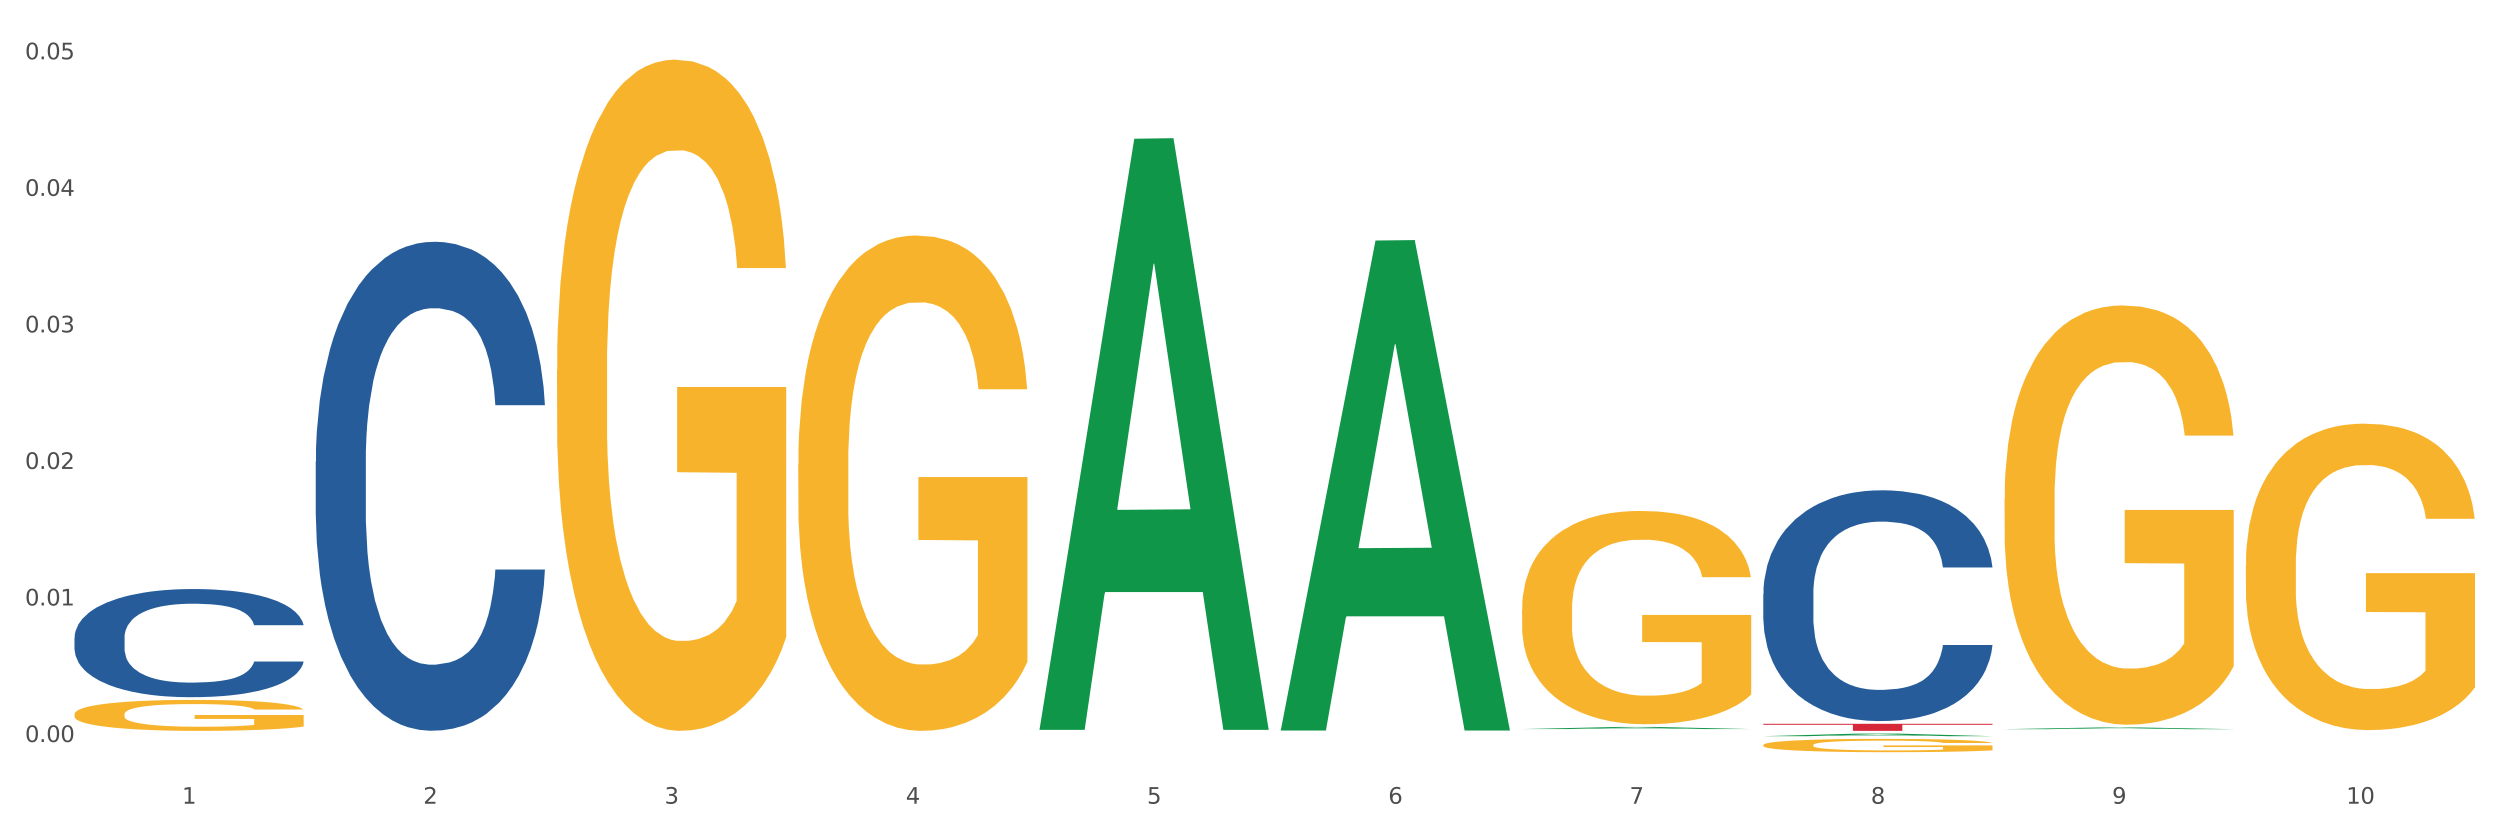 <?xml version="1.0" encoding="utf-8" standalone="no"?>
<!DOCTYPE svg PUBLIC "-//W3C//DTD SVG 1.1//EN"
  "http://www.w3.org/Graphics/SVG/1.1/DTD/svg11.dtd">
<svg xmlns:xlink="http://www.w3.org/1999/xlink" width="1080pt" height="360pt" viewBox="0 0 1080 360" xmlns="http://www.w3.org/2000/svg" version="1.1">
 <rect x="0" y="0" width="1080" height="360" fill="#333333" stroke="none"/>
 <defs>
  <style type="text/css">*{stroke-linejoin: round; stroke-linecap: butt}</style>
 </defs>
 <g id="figure_1">
  <g id="patch_1">
   <path d="M 0 360 
L 1080 360 
L 1080 0 
L 0 0 
z
" style="fill: #ffffff; stroke: #ffffff; stroke-linejoin: miter"/>
  </g>
  <g id="axes_1">
   <g id="matplotlib.axis_1">
    <g id="xtick_1">
     <g id="text_1">
      <!-- 1 -->
      <g style="fill: #4d4d4d" transform="translate(78.627 347.204) scale(0.096 -0.096)">
       <defs>
        <path id="DejaVuSans-31" d="M 794 531 
L 1825 531 
L 1825 4091 
L 703 3866 
L 703 4441 
L 1819 4666 
L 2450 4666 
L 2450 531 
L 3481 531 
L 3481 0 
L 794 0 
L 794 531 
z
" transform="scale(0.016)"/>
       </defs>
       <use xlink:href="#DejaVuSans-31"/>
      </g>
     </g>
    </g>
    <g id="xtick_2">
     <g id="text_2">
      <!-- 2 -->
      <g style="fill: #4d4d4d" transform="translate(182.851 347.204) scale(0.096 -0.096)">
       <defs>
        <path id="DejaVuSans-32" d="M 1228 531 
L 3431 531 
L 3431 0 
L 469 0 
L 469 531 
Q 828 903 1448 1529 
Q 2069 2156 2228 2338 
Q 2531 2678 2651 2914 
Q 2772 3150 2772 3378 
Q 2772 3750 2511 3984 
Q 2250 4219 1831 4219 
Q 1534 4219 1204 4116 
Q 875 4013 500 3803 
L 500 4441 
Q 881 4594 1212 4672 
Q 1544 4750 1819 4750 
Q 2544 4750 2975 4387 
Q 3406 4025 3406 3419 
Q 3406 3131 3298 2873 
Q 3191 2616 2906 2266 
Q 2828 2175 2409 1742 
Q 1991 1309 1228 531 
z
" transform="scale(0.016)"/>
       </defs>
       <use xlink:href="#DejaVuSans-32"/>
      </g>
     </g>
    </g>
    <g id="xtick_3">
     <g id="text_3">
      <!-- 3 -->
      <g style="fill: #4d4d4d" transform="translate(287.074 347.204) scale(0.096 -0.096)">
       <defs>
        <path id="DejaVuSans-33" d="M 2597 2516 
Q 3050 2419 3304 2112 
Q 3559 1806 3559 1356 
Q 3559 666 3084 287 
Q 2609 -91 1734 -91 
Q 1441 -91 1130 -33 
Q 819 25 488 141 
L 488 750 
Q 750 597 1062 519 
Q 1375 441 1716 441 
Q 2309 441 2620 675 
Q 2931 909 2931 1356 
Q 2931 1769 2642 2001 
Q 2353 2234 1838 2234 
L 1294 2234 
L 1294 2753 
L 1863 2753 
Q 2328 2753 2575 2939 
Q 2822 3125 2822 3475 
Q 2822 3834 2567 4026 
Q 2313 4219 1838 4219 
Q 1578 4219 1281 4162 
Q 984 4106 628 3988 
L 628 4550 
Q 988 4650 1302 4700 
Q 1616 4750 1894 4750 
Q 2613 4750 3031 4423 
Q 3450 4097 3450 3541 
Q 3450 3153 3228 2886 
Q 3006 2619 2597 2516 
z
" transform="scale(0.016)"/>
       </defs>
       <use xlink:href="#DejaVuSans-33"/>
      </g>
     </g>
    </g>
    <g id="xtick_4">
     <g id="text_4">
      <!-- 4 -->
      <g style="fill: #4d4d4d" transform="translate(391.298 347.204) scale(0.096 -0.096)">
       <defs>
        <path id="DejaVuSans-34" d="M 2419 4116 
L 825 1625 
L 2419 1625 
L 2419 4116 
z
M 2253 4666 
L 3047 4666 
L 3047 1625 
L 3713 1625 
L 3713 1100 
L 3047 1100 
L 3047 0 
L 2419 0 
L 2419 1100 
L 313 1100 
L 313 1709 
L 2253 4666 
z
" transform="scale(0.016)"/>
       </defs>
       <use xlink:href="#DejaVuSans-34"/>
      </g>
     </g>
    </g>
    <g id="xtick_5">
     <g id="text_5">
      <!-- 5 -->
      <g style="fill: #4d4d4d" transform="translate(495.522 347.204) scale(0.096 -0.096)">
       <defs>
        <path id="DejaVuSans-35" d="M 691 4666 
L 3169 4666 
L 3169 4134 
L 1269 4134 
L 1269 2991 
Q 1406 3038 1543 3061 
Q 1681 3084 1819 3084 
Q 2600 3084 3056 2656 
Q 3513 2228 3513 1497 
Q 3513 744 3044 326 
Q 2575 -91 1722 -91 
Q 1428 -91 1123 -41 
Q 819 9 494 109 
L 494 744 
Q 775 591 1075 516 
Q 1375 441 1709 441 
Q 2250 441 2565 725 
Q 2881 1009 2881 1497 
Q 2881 1984 2565 2268 
Q 2250 2553 1709 2553 
Q 1456 2553 1204 2497 
Q 953 2441 691 2322 
L 691 4666 
z
" transform="scale(0.016)"/>
       </defs>
       <use xlink:href="#DejaVuSans-35"/>
      </g>
     </g>
    </g>
    <g id="xtick_6">
     <g id="text_6">
      <!-- 6 -->
      <g style="fill: #4d4d4d" transform="translate(599.745 347.204) scale(0.096 -0.096)">
       <defs>
        <path id="DejaVuSans-36" d="M 2113 2584 
Q 1688 2584 1439 2293 
Q 1191 2003 1191 1497 
Q 1191 994 1439 701 
Q 1688 409 2113 409 
Q 2538 409 2786 701 
Q 3034 994 3034 1497 
Q 3034 2003 2786 2293 
Q 2538 2584 2113 2584 
z
M 3366 4563 
L 3366 3988 
Q 3128 4100 2886 4159 
Q 2644 4219 2406 4219 
Q 1781 4219 1451 3797 
Q 1122 3375 1075 2522 
Q 1259 2794 1537 2939 
Q 1816 3084 2150 3084 
Q 2853 3084 3261 2657 
Q 3669 2231 3669 1497 
Q 3669 778 3244 343 
Q 2819 -91 2113 -91 
Q 1303 -91 875 529 
Q 447 1150 447 2328 
Q 447 3434 972 4092 
Q 1497 4750 2381 4750 
Q 2619 4750 2861 4703 
Q 3103 4656 3366 4563 
z
" transform="scale(0.016)"/>
       </defs>
       <use xlink:href="#DejaVuSans-36"/>
      </g>
     </g>
    </g>
    <g id="xtick_7">
     <g id="text_7">
      <!-- 7 -->
      <g style="fill: #4d4d4d" transform="translate(703.969 347.204) scale(0.096 -0.096)">
       <defs>
        <path id="DejaVuSans-37" d="M 525 4666 
L 3525 4666 
L 3525 4397 
L 1831 0 
L 1172 0 
L 2766 4134 
L 525 4134 
L 525 4666 
z
" transform="scale(0.016)"/>
       </defs>
       <use xlink:href="#DejaVuSans-37"/>
      </g>
     </g>
    </g>
    <g id="xtick_8">
     <g id="text_8">
      <!-- 8 -->
      <g style="fill: #4d4d4d" transform="translate(808.193 347.204) scale(0.096 -0.096)">
       <defs>
        <path id="DejaVuSans-38" d="M 2034 2216 
Q 1584 2216 1326 1975 
Q 1069 1734 1069 1313 
Q 1069 891 1326 650 
Q 1584 409 2034 409 
Q 2484 409 2743 651 
Q 3003 894 3003 1313 
Q 3003 1734 2745 1975 
Q 2488 2216 2034 2216 
z
M 1403 2484 
Q 997 2584 770 2862 
Q 544 3141 544 3541 
Q 544 4100 942 4425 
Q 1341 4750 2034 4750 
Q 2731 4750 3128 4425 
Q 3525 4100 3525 3541 
Q 3525 3141 3298 2862 
Q 3072 2584 2669 2484 
Q 3125 2378 3379 2068 
Q 3634 1759 3634 1313 
Q 3634 634 3220 271 
Q 2806 -91 2034 -91 
Q 1263 -91 848 271 
Q 434 634 434 1313 
Q 434 1759 690 2068 
Q 947 2378 1403 2484 
z
M 1172 3481 
Q 1172 3119 1398 2916 
Q 1625 2713 2034 2713 
Q 2441 2713 2670 2916 
Q 2900 3119 2900 3481 
Q 2900 3844 2670 4047 
Q 2441 4250 2034 4250 
Q 1625 4250 1398 4047 
Q 1172 3844 1172 3481 
z
" transform="scale(0.016)"/>
       </defs>
       <use xlink:href="#DejaVuSans-38"/>
      </g>
     </g>
    </g>
    <g id="xtick_9">
     <g id="text_9">
      <!-- 9 -->
      <g style="fill: #4d4d4d" transform="translate(912.416 347.204) scale(0.096 -0.096)">
       <defs>
        <path id="DejaVuSans-39" d="M 703 97 
L 703 672 
Q 941 559 1184 500 
Q 1428 441 1663 441 
Q 2288 441 2617 861 
Q 2947 1281 2994 2138 
Q 2813 1869 2534 1725 
Q 2256 1581 1919 1581 
Q 1219 1581 811 2004 
Q 403 2428 403 3163 
Q 403 3881 828 4315 
Q 1253 4750 1959 4750 
Q 2769 4750 3195 4129 
Q 3622 3509 3622 2328 
Q 3622 1225 3098 567 
Q 2575 -91 1691 -91 
Q 1453 -91 1209 -44 
Q 966 3 703 97 
z
M 1959 2075 
Q 2384 2075 2632 2365 
Q 2881 2656 2881 3163 
Q 2881 3666 2632 3958 
Q 2384 4250 1959 4250 
Q 1534 4250 1286 3958 
Q 1038 3666 1038 3163 
Q 1038 2656 1286 2365 
Q 1534 2075 1959 2075 
z
" transform="scale(0.016)"/>
       </defs>
       <use xlink:href="#DejaVuSans-39"/>
      </g>
     </g>
    </g>
    <g id="xtick_10">
     <g id="text_10">
      <!-- 10 -->
      <g style="fill: #4d4d4d" transform="translate(1013.586 347.204) scale(0.096 -0.096)">
       <defs>
        <path id="DejaVuSans-30" d="M 2034 4250 
Q 1547 4250 1301 3770 
Q 1056 3291 1056 2328 
Q 1056 1369 1301 889 
Q 1547 409 2034 409 
Q 2525 409 2770 889 
Q 3016 1369 3016 2328 
Q 3016 3291 2770 3770 
Q 2525 4250 2034 4250 
z
M 2034 4750 
Q 2819 4750 3233 4129 
Q 3647 3509 3647 2328 
Q 3647 1150 3233 529 
Q 2819 -91 2034 -91 
Q 1250 -91 836 529 
Q 422 1150 422 2328 
Q 422 3509 836 4129 
Q 1250 4750 2034 4750 
z
" transform="scale(0.016)"/>
       </defs>
       <use xlink:href="#DejaVuSans-31"/>
       <use xlink:href="#DejaVuSans-30" transform="translate(63.623 0)"/>
      </g>
     </g>
    </g>
    <g id="xtick_11"/>
    <g id="xtick_12"/>
    <g id="xtick_13"/>
    <g id="xtick_14"/>
    <g id="xtick_15"/>
    <g id="xtick_16"/>
    <g id="xtick_17"/>
    <g id="xtick_18"/>
    <g id="xtick_19"/>
   </g>
   <g id="matplotlib.axis_2">
    <g id="ytick_1">
     <g id="text_11">
      <!-- 0.00 -->
      <g style="fill: #4d4d4d" transform="translate(10.8 320.553) scale(0.096 -0.096)">
       <defs>
        <path id="DejaVuSans-2e" d="M 684 794 
L 1344 794 
L 1344 0 
L 684 0 
L 684 794 
z
" transform="scale(0.016)"/>
       </defs>
       <use xlink:href="#DejaVuSans-30"/>
       <use xlink:href="#DejaVuSans-2e" transform="translate(63.623 0)"/>
       <use xlink:href="#DejaVuSans-30" transform="translate(95.41 0)"/>
       <use xlink:href="#DejaVuSans-30" transform="translate(159.033 0)"/>
      </g>
     </g>
    </g>
    <g id="ytick_2">
     <g id="text_12">
      <!-- 0.01 -->
      <g style="fill: #4d4d4d" transform="translate(10.8 261.567) scale(0.096 -0.096)">
       <use xlink:href="#DejaVuSans-30"/>
       <use xlink:href="#DejaVuSans-2e" transform="translate(63.623 0)"/>
       <use xlink:href="#DejaVuSans-30" transform="translate(95.41 0)"/>
       <use xlink:href="#DejaVuSans-31" transform="translate(159.033 0)"/>
      </g>
     </g>
    </g>
    <g id="ytick_3">
     <g id="text_13">
      <!-- 0.02 -->
      <g style="fill: #4d4d4d" transform="translate(10.8 202.581) scale(0.096 -0.096)">
       <use xlink:href="#DejaVuSans-30"/>
       <use xlink:href="#DejaVuSans-2e" transform="translate(63.623 0)"/>
       <use xlink:href="#DejaVuSans-30" transform="translate(95.41 0)"/>
       <use xlink:href="#DejaVuSans-32" transform="translate(159.033 0)"/>
      </g>
     </g>
    </g>
    <g id="ytick_4">
     <g id="text_14">
      <!-- 0.03 -->
      <g style="fill: #4d4d4d" transform="translate(10.8 143.595) scale(0.096 -0.096)">
       <use xlink:href="#DejaVuSans-30"/>
       <use xlink:href="#DejaVuSans-2e" transform="translate(63.623 0)"/>
       <use xlink:href="#DejaVuSans-30" transform="translate(95.41 0)"/>
       <use xlink:href="#DejaVuSans-33" transform="translate(159.033 0)"/>
      </g>
     </g>
    </g>
    <g id="ytick_5">
     <g id="text_15">
      <!-- 0.04 -->
      <g style="fill: #4d4d4d" transform="translate(10.8 84.609) scale(0.096 -0.096)">
       <use xlink:href="#DejaVuSans-30"/>
       <use xlink:href="#DejaVuSans-2e" transform="translate(63.623 0)"/>
       <use xlink:href="#DejaVuSans-30" transform="translate(95.41 0)"/>
       <use xlink:href="#DejaVuSans-34" transform="translate(159.033 0)"/>
      </g>
     </g>
    </g>
    <g id="ytick_6">
     <g id="text_16">
      <!-- 0.05 -->
      <g style="fill: #4d4d4d" transform="translate(10.8 25.623) scale(0.096 -0.096)">
       <use xlink:href="#DejaVuSans-30"/>
       <use xlink:href="#DejaVuSans-2e" transform="translate(63.623 0)"/>
       <use xlink:href="#DejaVuSans-30" transform="translate(95.41 0)"/>
       <use xlink:href="#DejaVuSans-35" transform="translate(159.033 0)"/>
      </g>
     </g>
    </g>
    <g id="ytick_7"/>
    <g id="ytick_8"/>
    <g id="ytick_9"/>
    <g id="ytick_10"/>
    <g id="ytick_11"/>
   </g>
   <g id="PolyCollection_1">
    <path d="M 449.069 314.823 
L 449.172 314.583 
L 490.001 59.932 
L 506.946 59.692 
L 548.082 315.303 
L 528.484 315.303 
L 519.603 255.781 
L 477.446 255.781 
L 477.14 256.741 
L 468.566 315.303 
L 449.069 315.303 
L 449.069 314.823 
L 482.754 220.259 
L 514.295 220.019 
L 498.678 114.175 
L 498.474 113.695 
L 498.269 114.415 
L 482.652 220.019 
L 482.754 220.259 
L 449.069 314.823 
z
" clip-path="url(#pfc7a203b63)" style="fill: #109648"/>
    <path d="M 344.846 200.621 
L 344.963 200.425 
L 344.963 193.389 
L 345.197 187.33 
L 346.366 172.671 
L 348.119 160.554 
L 349.405 154.104 
L 350.691 148.827 
L 352.21 143.549 
L 354.081 138.077 
L 357.471 130.063 
L 359.575 125.959 
L 362.147 121.659 
L 366.823 115.405 
L 370.213 111.886 
L 373.72 108.955 
L 379.448 105.437 
L 383.188 103.873 
L 387.163 102.7 
L 391.956 101.918 
L 395.579 101.723 
L 403.529 102.309 
L 410.309 104.068 
L 413.582 105.437 
L 417.79 107.782 
L 420.011 109.346 
L 423.635 112.473 
L 427.376 116.577 
L 429.947 120.095 
L 433.805 126.741 
L 436.728 133.386 
L 439.416 141.595 
L 440.819 147.263 
L 441.871 152.54 
L 442.806 158.599 
L 443.741 168.176 
L 422.7 168.176 
L 421.882 161.335 
L 420.596 154.886 
L 418.725 148.631 
L 417.089 144.722 
L 414.283 139.836 
L 411.711 136.709 
L 409.023 134.363 
L 405.75 132.409 
L 403.178 131.431 
L 399.554 130.65 
L 392.423 130.845 
L 387.63 132.409 
L 384.357 134.363 
L 382.253 136.122 
L 380.383 138.077 
L 378.279 140.813 
L 375.824 144.918 
L 374.07 148.631 
L 372.317 153.322 
L 370.914 158.013 
L 369.628 163.485 
L 368.576 169.349 
L 367.758 175.408 
L 367.056 182.835 
L 366.472 195.148 
L 366.472 221.925 
L 366.706 227.984 
L 367.29 235.997 
L 367.992 242.056 
L 369.161 249.288 
L 370.213 254.174 
L 372.2 261.211 
L 374.421 267.074 
L 376.174 270.788 
L 377.928 273.915 
L 380.967 278.215 
L 384.357 281.733 
L 387.28 283.883 
L 391.254 285.837 
L 393.943 286.619 
L 396.281 287.01 
L 402.009 287.01 
L 406.1 286.424 
L 410.659 285.055 
L 414.166 283.296 
L 417.089 281.146 
L 420.362 277.628 
L 422.466 274.306 
L 422.466 233.457 
L 396.748 233.261 
L 396.748 206.094 
L 443.858 206.094 
L 443.858 285.837 
L 441.871 289.942 
L 439.65 293.655 
L 437.312 296.978 
L 433.805 301.082 
L 429.597 304.991 
L 425.856 307.728 
L 421.882 310.073 
L 417.206 312.223 
L 411.127 314.178 
L 407.386 314.959 
L 402.71 315.546 
L 397.216 315.741 
L 392.423 315.35 
L 387.747 314.373 
L 382.838 312.614 
L 378.045 310.073 
L 374.421 307.532 
L 370.797 304.405 
L 366.94 300.301 
L 363.9 296.392 
L 361.562 292.873 
L 358.99 288.378 
L 356.185 282.515 
L 354.081 277.237 
L 352.21 271.765 
L 350.223 264.729 
L 348.82 258.67 
L 347.418 251.047 
L 346.599 245.379 
L 345.664 236.584 
L 344.963 224.27 
L 344.846 200.621 
z
" clip-path="url(#pfc7a203b63)" style="fill: #f7b32b"/>
    <path d="M 657.517 263.307 
L 657.634 263.223 
L 657.634 260.193 
L 657.867 257.584 
L 659.036 251.271 
L 660.79 246.053 
L 662.076 243.276 
L 663.362 241.003 
L 664.881 238.731 
L 666.752 236.374 
L 670.142 232.924 
L 672.246 231.156 
L 674.818 229.304 
L 679.493 226.611 
L 682.884 225.096 
L 686.39 223.834 
L 692.118 222.319 
L 695.859 221.645 
L 699.834 221.14 
L 704.627 220.804 
L 708.25 220.72 
L 716.199 220.972 
L 722.979 221.73 
L 726.253 222.319 
L 730.461 223.329 
L 732.682 224.002 
L 736.306 225.349 
L 740.047 227.116 
L 742.618 228.631 
L 746.476 231.493 
L 749.398 234.354 
L 752.087 237.889 
L 753.49 240.33 
L 754.542 242.602 
L 755.477 245.212 
L 756.412 249.336 
L 735.371 249.336 
L 734.552 246.39 
L 733.266 243.612 
L 731.396 240.919 
L 729.76 239.236 
L 726.954 237.132 
L 724.382 235.785 
L 721.694 234.775 
L 718.42 233.933 
L 715.849 233.513 
L 712.225 233.176 
L 705.094 233.26 
L 700.301 233.933 
L 697.028 234.775 
L 694.924 235.533 
L 693.054 236.374 
L 690.949 237.553 
L 688.495 239.32 
L 686.741 240.919 
L 684.988 242.939 
L 683.585 244.959 
L 682.299 247.316 
L 681.247 249.841 
L 680.429 252.45 
L 679.727 255.648 
L 679.143 260.95 
L 679.143 272.481 
L 679.377 275.09 
L 679.961 278.541 
L 680.662 281.15 
L 681.831 284.264 
L 682.884 286.368 
L 684.871 289.398 
L 687.092 291.923 
L 688.845 293.522 
L 690.599 294.869 
L 693.638 296.721 
L 697.028 298.236 
L 699.951 299.161 
L 703.925 300.003 
L 706.614 300.34 
L 708.952 300.508 
L 714.68 300.508 
L 718.771 300.256 
L 723.33 299.666 
L 726.837 298.909 
L 729.76 297.983 
L 733.033 296.468 
L 735.137 295.037 
L 735.137 277.447 
L 709.419 277.363 
L 709.419 265.664 
L 756.529 265.664 
L 756.529 300.003 
L 754.542 301.771 
L 752.321 303.37 
L 749.983 304.8 
L 746.476 306.568 
L 742.268 308.251 
L 738.527 309.43 
L 734.552 310.44 
L 729.876 311.365 
L 723.798 312.207 
L 720.057 312.544 
L 715.381 312.796 
L 709.887 312.88 
L 705.094 312.712 
L 700.418 312.291 
L 695.508 311.534 
L 690.716 310.44 
L 687.092 309.345 
L 683.468 307.999 
L 679.61 306.231 
L 676.571 304.548 
L 674.233 303.033 
L 671.661 301.097 
L 668.856 298.572 
L 666.752 296.3 
L 664.881 293.943 
L 662.894 290.913 
L 661.491 288.304 
L 660.088 285.022 
L 659.27 282.581 
L 658.335 278.793 
L 657.634 273.491 
L 657.517 263.307 
z
" clip-path="url(#pfc7a203b63)" style="fill: #f7b32b"/>
    <path d="M 761.74 321.854 
L 761.857 321.849 
L 761.857 321.66 
L 762.091 321.497 
L 763.26 321.103 
L 765.013 320.777 
L 766.299 320.603 
L 767.585 320.462 
L 769.105 320.32 
L 770.975 320.172 
L 774.365 319.957 
L 776.469 319.847 
L 779.041 319.731 
L 783.717 319.563 
L 787.107 319.468 
L 790.614 319.389 
L 796.342 319.295 
L 800.083 319.253 
L 804.057 319.221 
L 808.85 319.2 
L 812.474 319.195 
L 820.423 319.211 
L 827.203 319.258 
L 830.476 319.295 
L 834.685 319.358 
L 836.906 319.4 
L 840.529 319.484 
L 844.27 319.594 
L 846.842 319.689 
L 850.7 319.868 
L 853.622 320.046 
L 856.311 320.267 
L 857.713 320.419 
L 858.766 320.561 
L 859.701 320.724 
L 860.636 320.982 
L 839.594 320.982 
L 838.776 320.798 
L 837.49 320.624 
L 835.62 320.456 
L 833.983 320.351 
L 831.178 320.22 
L 828.606 320.136 
L 825.917 320.073 
L 822.644 320.02 
L 820.072 319.994 
L 816.448 319.973 
L 809.318 319.978 
L 804.525 320.02 
L 801.252 320.073 
L 799.148 320.12 
L 797.277 320.172 
L 795.173 320.246 
L 792.718 320.356 
L 790.965 320.456 
L 789.211 320.582 
L 787.809 320.709 
L 786.523 320.856 
L 785.471 321.013 
L 784.652 321.176 
L 783.951 321.376 
L 783.366 321.707 
L 783.366 322.427 
L 783.6 322.59 
L 784.185 322.805 
L 784.886 322.968 
L 786.055 323.163 
L 787.107 323.294 
L 789.094 323.483 
L 791.315 323.641 
L 793.069 323.741 
L 794.822 323.825 
L 797.862 323.94 
L 801.252 324.035 
L 804.174 324.093 
L 808.149 324.145 
L 810.837 324.166 
L 813.175 324.177 
L 818.903 324.177 
L 822.995 324.161 
L 827.554 324.124 
L 831.061 324.077 
L 833.983 324.019 
L 837.256 323.925 
L 839.36 323.835 
L 839.36 322.737 
L 813.643 322.732 
L 813.643 322.001 
L 860.753 322.001 
L 860.753 324.145 
L 858.766 324.256 
L 856.544 324.356 
L 854.206 324.445 
L 850.7 324.555 
L 846.491 324.66 
L 842.751 324.734 
L 838.776 324.797 
L 834.1 324.855 
L 828.021 324.907 
L 824.281 324.928 
L 819.605 324.944 
L 814.111 324.95 
L 809.318 324.939 
L 804.642 324.913 
L 799.732 324.865 
L 794.939 324.797 
L 791.315 324.729 
L 787.692 324.645 
L 783.834 324.534 
L 780.795 324.429 
L 778.457 324.335 
L 775.885 324.214 
L 773.079 324.056 
L 770.975 323.914 
L 769.105 323.767 
L 767.118 323.578 
L 765.715 323.415 
L 764.312 323.21 
L 763.494 323.058 
L 762.559 322.821 
L 761.857 322.49 
L 761.74 321.854 
z
" clip-path="url(#pfc7a203b63)" style="fill: #f7b32b"/>
    <path d="M 865.964 215.653 
L 866.081 215.488 
L 866.081 209.532 
L 866.315 204.404 
L 867.484 191.997 
L 869.237 181.741 
L 870.523 176.282 
L 871.809 171.815 
L 873.329 167.349 
L 875.199 162.717 
L 878.589 155.934 
L 880.693 152.46 
L 883.265 148.821 
L 887.941 143.527 
L 891.331 140.55 
L 894.838 138.068 
L 900.566 135.091 
L 904.306 133.767 
L 908.281 132.775 
L 913.074 132.113 
L 916.698 131.948 
L 924.647 132.444 
L 931.427 133.933 
L 934.7 135.091 
L 938.908 137.076 
L 941.129 138.399 
L 944.753 141.046 
L 948.494 144.52 
L 951.066 147.498 
L 954.923 153.122 
L 957.846 158.746 
L 960.534 165.694 
L 961.937 170.492 
L 962.989 174.958 
L 963.924 180.086 
L 964.859 188.192 
L 943.818 188.192 
L 943 182.402 
L 941.714 176.943 
L 939.843 171.65 
L 938.207 168.341 
L 935.401 164.206 
L 932.829 161.559 
L 930.141 159.574 
L 926.868 157.919 
L 924.296 157.092 
L 920.672 156.431 
L 913.541 156.596 
L 908.749 157.919 
L 905.475 159.574 
L 903.371 161.062 
L 901.501 162.717 
L 899.397 165.033 
L 896.942 168.507 
L 895.188 171.65 
L 893.435 175.62 
L 892.032 179.59 
L 890.746 184.222 
L 889.694 189.185 
L 888.876 194.313 
L 888.175 200.599 
L 887.59 211.021 
L 887.59 233.684 
L 887.824 238.813 
L 888.408 245.595 
L 889.11 250.723 
L 890.279 256.844 
L 891.331 260.98 
L 893.318 266.935 
L 895.539 271.898 
L 897.293 275.041 
L 899.046 277.688 
L 902.085 281.327 
L 905.475 284.305 
L 908.398 286.124 
L 912.372 287.779 
L 915.061 288.44 
L 917.399 288.771 
L 923.127 288.771 
L 927.218 288.275 
L 931.777 287.117 
L 935.284 285.628 
L 938.207 283.808 
L 941.48 280.831 
L 943.584 278.018 
L 943.584 243.444 
L 917.867 243.279 
L 917.867 220.285 
L 964.976 220.285 
L 964.976 287.779 
L 962.989 291.253 
L 960.768 294.396 
L 958.43 297.208 
L 954.923 300.682 
L 950.715 303.99 
L 946.974 306.306 
L 943 308.291 
L 938.324 310.111 
L 932.245 311.765 
L 928.504 312.427 
L 923.828 312.923 
L 918.334 313.089 
L 913.541 312.758 
L 908.865 311.931 
L 903.956 310.442 
L 899.163 308.291 
L 895.539 306.141 
L 891.915 303.494 
L 888.058 300.02 
L 885.018 296.712 
L 882.68 293.734 
L 880.109 289.929 
L 877.303 284.966 
L 875.199 280.5 
L 873.329 275.868 
L 871.341 269.913 
L 869.938 264.784 
L 868.536 258.333 
L 867.717 253.535 
L 866.782 246.091 
L 866.081 235.669 
L 865.964 215.653 
z
" clip-path="url(#pfc7a203b63)" style="fill: #f7b32b"/>
    <path d="M 970.188 244.195 
L 970.304 244.074 
L 970.304 239.722 
L 970.538 235.974 
L 971.707 226.907 
L 973.461 219.411 
L 974.747 215.421 
L 976.032 212.157 
L 977.552 208.892 
L 979.422 205.507 
L 982.813 200.55 
L 984.917 198.011 
L 987.488 195.351 
L 992.164 191.483 
L 995.554 189.306 
L 999.061 187.493 
L 1004.789 185.317 
L 1008.53 184.35 
L 1012.505 183.624 
L 1017.297 183.14 
L 1020.921 183.02 
L 1028.87 183.382 
L 1035.65 184.47 
L 1038.923 185.317 
L 1043.132 186.768 
L 1045.353 187.735 
L 1048.977 189.669 
L 1052.717 192.208 
L 1055.289 194.384 
L 1059.147 198.495 
L 1062.069 202.606 
L 1064.758 207.683 
L 1066.161 211.189 
L 1067.213 214.454 
L 1068.148 218.202 
L 1069.083 224.126 
L 1048.041 224.126 
L 1047.223 219.894 
L 1045.937 215.905 
L 1044.067 212.036 
L 1042.43 209.618 
L 1039.625 206.595 
L 1037.053 204.661 
L 1034.364 203.21 
L 1031.091 202.001 
L 1028.52 201.397 
L 1024.896 200.913 
L 1017.765 201.034 
L 1012.972 202.001 
L 1009.699 203.21 
L 1007.595 204.298 
L 1005.724 205.507 
L 1003.62 207.2 
L 1001.165 209.739 
L 999.412 212.036 
L 997.659 214.937 
L 996.256 217.839 
L 994.97 221.224 
L 993.918 224.851 
L 993.1 228.599 
L 992.398 233.193 
L 991.814 240.81 
L 991.814 257.374 
L 992.047 261.121 
L 992.632 266.078 
L 993.333 269.826 
L 994.502 274.3 
L 995.554 277.322 
L 997.542 281.675 
L 999.763 285.302 
L 1001.516 287.599 
L 1003.27 289.533 
L 1006.309 292.193 
L 1009.699 294.369 
L 1012.621 295.699 
L 1016.596 296.908 
L 1019.285 297.392 
L 1021.623 297.633 
L 1027.351 297.633 
L 1031.442 297.271 
L 1036.001 296.424 
L 1039.508 295.336 
L 1042.43 294.006 
L 1045.704 291.83 
L 1047.808 289.775 
L 1047.808 264.507 
L 1022.09 264.386 
L 1022.09 247.581 
L 1069.2 247.581 
L 1069.2 296.908 
L 1067.213 299.447 
L 1064.992 301.744 
L 1062.654 303.799 
L 1059.147 306.338 
L 1054.938 308.756 
L 1051.198 310.449 
L 1047.223 311.9 
L 1042.547 313.23 
L 1036.469 314.439 
L 1032.728 314.922 
L 1028.052 315.285 
L 1022.558 315.406 
L 1017.765 315.164 
L 1013.089 314.56 
L 1008.179 313.471 
L 1003.387 311.9 
L 999.763 310.328 
L 996.139 308.394 
L 992.281 305.855 
L 989.242 303.437 
L 986.904 301.26 
L 984.332 298.48 
L 981.527 294.853 
L 979.422 291.588 
L 977.552 288.203 
L 975.565 283.851 
L 974.162 280.103 
L 972.759 275.388 
L 971.941 271.882 
L 971.006 266.441 
L 970.304 258.824 
L 970.188 244.195 
z
" clip-path="url(#pfc7a203b63)" style="fill: #f7b32b"/>
    <path d="M 761.74 256.605 
L 761.857 256.514 
L 761.857 253.964 
L 762.208 250.504 
L 763.496 244.13 
L 765.134 239.305 
L 767.943 233.659 
L 769.465 231.292 
L 771.454 228.651 
L 775.551 224.372 
L 780.232 220.729 
L 783.509 218.726 
L 785.967 217.452 
L 791.467 215.175 
L 794.627 214.174 
L 797.904 213.354 
L 800.713 212.808 
L 805.395 212.17 
L 809.14 211.897 
L 813.47 211.806 
L 817.098 211.897 
L 821.897 212.261 
L 828.919 213.354 
L 831.611 213.991 
L 835.239 215.084 
L 838.984 216.541 
L 842.027 217.998 
L 845.538 220.092 
L 849.166 222.824 
L 852.677 226.284 
L 855.135 229.471 
L 857.125 232.84 
L 858.88 236.937 
L 860.168 241.399 
L 860.753 245.132 
L 839.335 245.132 
L 838.75 241.763 
L 837.58 238.121 
L 836.409 235.662 
L 835.122 233.659 
L 833.132 231.383 
L 831.377 229.926 
L 828.451 228.196 
L 825.759 227.103 
L 823.535 226.466 
L 820.843 225.92 
L 815.109 225.373 
L 811.012 225.373 
L 808.438 225.555 
L 805.278 226.011 
L 802.586 226.648 
L 799.426 227.741 
L 796.968 228.924 
L 794.51 230.472 
L 793.106 231.565 
L 790.999 233.568 
L 789.595 235.207 
L 787.722 238.03 
L 786.669 240.033 
L 784.796 245.223 
L 783.977 249.047 
L 783.626 251.688 
L 783.392 254.602 
L 783.392 268.806 
L 784.094 275.18 
L 784.679 277.912 
L 785.616 281.008 
L 787.371 285.014 
L 789.946 288.929 
L 792.638 291.752 
L 794.862 293.482 
L 796.968 294.757 
L 799.075 295.758 
L 801.65 296.669 
L 803.756 297.215 
L 806.916 297.762 
L 810.661 298.035 
L 813.587 298.035 
L 819.556 297.579 
L 822.248 297.124 
L 824.823 296.487 
L 827.632 295.485 
L 829.855 294.393 
L 831.143 293.573 
L 833.249 291.843 
L 834.888 290.022 
L 836.292 287.928 
L 837.229 286.107 
L 838.282 283.375 
L 839.101 280.279 
L 839.335 278.64 
L 860.753 278.64 
L 860.285 281.918 
L 859.465 285.105 
L 857.827 289.385 
L 856.539 291.843 
L 854.55 294.848 
L 852.443 297.397 
L 849.517 300.22 
L 846.825 302.314 
L 844.017 304.135 
L 840.974 305.774 
L 835.473 308.051 
L 833.483 308.688 
L 829.27 309.781 
L 825.993 310.418 
L 821.195 311.055 
L 816.279 311.42 
L 811.13 311.511 
L 806.565 311.329 
L 801.533 310.782 
L 798.373 310.236 
L 794.862 309.416 
L 790.765 308.142 
L 786.903 306.594 
L 783.275 304.773 
L 779.881 302.678 
L 776.721 300.311 
L 772.625 296.396 
L 769.582 292.571 
L 767.358 289.02 
L 765.837 286.016 
L 764.315 282.191 
L 763.496 279.551 
L 762.208 273.177 
L 761.74 267.258 
L 761.74 256.605 
z
" clip-path="url(#pfc7a203b63)" style="fill: #255c99"/>
    <path d="M 136.399 199.358 
L 136.516 199.165 
L 136.516 193.763 
L 136.867 186.432 
L 138.154 172.928 
L 139.793 162.703 
L 142.602 150.741 
L 144.123 145.726 
L 146.113 140.131 
L 150.209 131.063 
L 154.89 123.347 
L 158.167 119.102 
L 160.625 116.401 
L 166.126 111.578 
L 169.286 109.456 
L 172.563 107.72 
L 175.372 106.562 
L 180.053 105.212 
L 183.798 104.633 
L 188.129 104.44 
L 191.757 104.633 
L 196.555 105.405 
L 203.577 107.72 
L 206.269 109.07 
L 209.897 111.385 
L 213.642 114.472 
L 216.685 117.559 
L 220.196 121.996 
L 223.824 127.784 
L 227.336 135.115 
L 229.793 141.867 
L 231.783 149.005 
L 233.538 157.687 
L 234.826 167.14 
L 235.411 175.05 
L 213.993 175.05 
L 213.408 167.912 
L 212.238 160.195 
L 211.068 154.986 
L 209.78 150.741 
L 207.791 145.918 
L 206.035 142.832 
L 203.109 139.166 
L 200.417 136.851 
L 198.194 135.501 
L 195.502 134.343 
L 189.767 133.186 
L 185.671 133.186 
L 183.096 133.571 
L 179.936 134.536 
L 177.244 135.887 
L 174.084 138.202 
L 171.626 140.71 
L 169.169 143.989 
L 167.764 146.304 
L 165.658 150.549 
L 164.253 154.021 
L 162.381 160.002 
L 161.327 164.246 
L 159.455 175.243 
L 158.635 183.345 
L 158.284 188.94 
L 158.05 195.114 
L 158.05 225.209 
L 158.752 238.714 
L 159.338 244.502 
L 160.274 251.061 
L 162.029 259.549 
L 164.604 267.845 
L 167.296 273.826 
L 169.52 277.491 
L 171.626 280.192 
L 173.733 282.314 
L 176.308 284.243 
L 178.415 285.401 
L 181.575 286.559 
L 185.32 287.137 
L 188.246 287.137 
L 194.214 286.173 
L 196.906 285.208 
L 199.481 283.858 
L 202.29 281.736 
L 204.514 279.42 
L 205.801 277.684 
L 207.908 274.019 
L 209.546 270.16 
L 210.951 265.723 
L 211.887 261.865 
L 212.94 256.077 
L 213.759 249.518 
L 213.993 246.045 
L 235.411 246.045 
L 234.943 252.99 
L 234.124 259.742 
L 232.485 268.81 
L 231.198 274.019 
L 229.208 280.385 
L 227.102 285.787 
L 224.176 291.767 
L 221.484 296.205 
L 218.675 300.063 
L 215.632 303.536 
L 210.131 308.359 
L 208.142 309.709 
L 203.928 312.024 
L 200.651 313.375 
L 195.853 314.725 
L 190.937 315.497 
L 185.788 315.69 
L 181.223 315.304 
L 176.191 314.146 
L 173.031 312.989 
L 169.52 311.253 
L 165.424 308.552 
L 161.561 305.272 
L 157.933 301.414 
L 154.539 296.976 
L 151.379 291.96 
L 147.283 283.665 
L 144.24 275.562 
L 142.016 268.038 
L 140.495 261.672 
L 138.973 253.569 
L 138.154 247.974 
L 136.867 234.47 
L 136.399 221.93 
L 136.399 199.358 
z
" clip-path="url(#pfc7a203b63)" style="fill: #255c99"/>
    <path d="M 32.175 275.46 
L 32.292 275.417 
L 32.292 274.222 
L 32.643 272.6 
L 33.931 269.613 
L 35.569 267.351 
L 38.378 264.705 
L 39.899 263.596 
L 41.889 262.358 
L 45.985 260.352 
L 50.667 258.645 
L 53.944 257.706 
L 56.401 257.109 
L 61.902 256.042 
L 65.062 255.572 
L 68.339 255.188 
L 71.148 254.932 
L 75.829 254.633 
L 79.575 254.505 
L 83.905 254.463 
L 87.533 254.505 
L 92.331 254.676 
L 99.354 255.188 
L 102.045 255.487 
L 105.674 255.999 
L 109.419 256.682 
L 112.462 257.365 
L 115.973 258.346 
L 119.601 259.627 
L 123.112 261.248 
L 125.57 262.742 
L 127.559 264.321 
L 129.315 266.241 
L 130.602 268.333 
L 131.187 270.082 
L 109.77 270.082 
L 109.185 268.503 
L 108.014 266.796 
L 106.844 265.644 
L 105.557 264.705 
L 103.567 263.638 
L 101.811 262.955 
L 98.886 262.145 
L 96.194 261.632 
L 93.97 261.334 
L 91.278 261.078 
L 85.543 260.822 
L 81.447 260.822 
L 78.872 260.907 
L 75.712 261.12 
L 73.021 261.419 
L 69.861 261.931 
L 67.403 262.486 
L 64.945 263.211 
L 63.541 263.724 
L 61.434 264.662 
L 60.03 265.431 
L 58.157 266.754 
L 57.104 267.693 
L 55.231 270.125 
L 54.412 271.918 
L 54.061 273.155 
L 53.827 274.521 
L 53.827 281.178 
L 54.529 284.166 
L 55.114 285.446 
L 56.05 286.897 
L 57.806 288.775 
L 60.381 290.61 
L 63.072 291.933 
L 65.296 292.744 
L 67.403 293.341 
L 69.509 293.811 
L 72.084 294.237 
L 74.191 294.494 
L 77.351 294.75 
L 81.096 294.878 
L 84.022 294.878 
L 89.991 294.664 
L 92.683 294.451 
L 95.257 294.152 
L 98.066 293.683 
L 100.29 293.171 
L 101.577 292.786 
L 103.684 291.976 
L 105.322 291.122 
L 106.727 290.14 
L 107.663 289.287 
L 108.717 288.007 
L 109.536 286.556 
L 109.77 285.787 
L 131.187 285.787 
L 130.719 287.324 
L 129.9 288.818 
L 128.262 290.823 
L 126.974 291.976 
L 124.985 293.384 
L 122.878 294.579 
L 119.952 295.902 
L 117.26 296.883 
L 114.451 297.737 
L 111.408 298.505 
L 105.908 299.572 
L 103.918 299.871 
L 99.705 300.383 
L 96.428 300.682 
L 91.629 300.98 
L 86.714 301.151 
L 81.564 301.194 
L 77 301.108 
L 71.967 300.852 
L 68.807 300.596 
L 65.296 300.212 
L 61.2 299.615 
L 57.338 298.889 
L 53.71 298.036 
L 50.316 297.054 
L 47.156 295.945 
L 43.059 294.109 
L 40.016 292.317 
L 37.793 290.653 
L 36.271 289.244 
L 34.75 287.452 
L 33.931 286.214 
L 32.643 283.227 
L 32.175 280.453 
L 32.175 275.46 
z
" clip-path="url(#pfc7a203b63)" style="fill: #255c99"/>
    <path d="M 240.622 159.76 
L 240.739 159.495 
L 240.739 149.962 
L 240.973 141.752 
L 242.142 121.89 
L 243.895 105.471 
L 245.181 96.732 
L 246.467 89.582 
L 247.987 82.432 
L 249.857 75.017 
L 253.247 64.159 
L 255.351 58.598 
L 257.923 52.771 
L 262.599 44.297 
L 265.989 39.53 
L 269.496 35.558 
L 275.224 30.791 
L 278.965 28.673 
L 282.939 27.084 
L 287.732 26.024 
L 291.356 25.759 
L 299.305 26.554 
L 306.085 28.937 
L 309.358 30.791 
L 313.566 33.969 
L 315.788 36.088 
L 319.411 40.325 
L 323.152 45.886 
L 325.724 50.653 
L 329.581 59.657 
L 332.504 68.661 
L 335.193 79.783 
L 336.595 87.463 
L 337.647 94.614 
L 338.583 102.823 
L 339.518 115.799 
L 318.476 115.799 
L 317.658 106.531 
L 316.372 97.791 
L 314.502 89.317 
L 312.865 84.021 
L 310.06 77.4 
L 307.488 73.163 
L 304.799 69.985 
L 301.526 67.337 
L 298.954 66.013 
L 295.33 64.953 
L 288.2 65.218 
L 283.407 67.337 
L 280.134 69.985 
L 278.03 72.368 
L 276.159 75.017 
L 274.055 78.724 
L 271.6 84.285 
L 269.847 89.317 
L 268.093 95.673 
L 266.69 102.029 
L 265.405 109.444 
L 264.352 117.388 
L 263.534 125.598 
L 262.833 135.661 
L 262.248 152.345 
L 262.248 188.626 
L 262.482 196.835 
L 263.067 207.693 
L 263.768 215.903 
L 264.937 225.701 
L 265.989 232.322 
L 267.976 241.855 
L 270.197 249.8 
L 271.951 254.832 
L 273.704 259.069 
L 276.744 264.895 
L 280.134 269.662 
L 283.056 272.575 
L 287.031 275.223 
L 289.719 276.282 
L 292.057 276.812 
L 297.785 276.812 
L 301.877 276.018 
L 306.436 274.164 
L 309.943 271.78 
L 312.865 268.867 
L 316.138 264.101 
L 318.242 259.599 
L 318.242 204.251 
L 292.525 203.986 
L 292.525 167.175 
L 339.635 167.175 
L 339.635 275.223 
L 337.647 280.784 
L 335.426 285.816 
L 333.088 290.318 
L 329.581 295.879 
L 325.373 301.176 
L 321.632 304.883 
L 317.658 308.061 
L 312.982 310.974 
L 306.903 313.623 
L 303.163 314.682 
L 298.487 315.476 
L 292.992 315.741 
L 288.2 315.212 
L 283.524 313.887 
L 278.614 311.504 
L 273.821 308.061 
L 270.197 304.619 
L 266.574 300.381 
L 262.716 294.82 
L 259.677 289.524 
L 257.339 284.757 
L 254.767 278.666 
L 251.961 270.721 
L 249.857 263.571 
L 247.987 256.156 
L 246 246.622 
L 244.597 238.413 
L 243.194 228.085 
L 242.376 220.405 
L 241.441 208.488 
L 240.739 191.804 
L 240.622 159.76 
z
" clip-path="url(#pfc7a203b63)" style="fill: #f7b32b"/>
    <path d="M 761.74 312.675 
L 860.753 312.675 
L 860.753 313.101 
L 821.805 313.104 
L 821.805 315.741 
L 800.454 315.741 
L 800.454 313.104 
L 761.74 313.101 
L 761.74 312.678 
L 761.74 312.675 
z
" clip-path="url(#pfc7a203b63)" style="fill: #d62839"/>
    <path d="M 32.175 308.543 
L 32.292 308.53 
L 32.292 308.09 
L 32.526 307.711 
L 33.695 306.795 
L 35.448 306.037 
L 36.734 305.634 
L 38.02 305.304 
L 39.54 304.974 
L 41.41 304.632 
L 44.8 304.131 
L 46.904 303.874 
L 49.476 303.605 
L 54.152 303.214 
L 57.542 302.994 
L 61.049 302.811 
L 66.777 302.591 
L 70.517 302.493 
L 74.492 302.419 
L 79.285 302.371 
L 82.909 302.358 
L 90.858 302.395 
L 97.638 302.505 
L 100.911 302.591 
L 105.119 302.737 
L 107.34 302.835 
L 110.964 303.031 
L 114.705 303.287 
L 117.277 303.507 
L 121.134 303.923 
L 124.057 304.338 
L 126.745 304.852 
L 128.148 305.206 
L 129.2 305.536 
L 130.135 305.915 
L 131.071 306.514 
L 110.029 306.514 
L 109.211 306.086 
L 107.925 305.683 
L 106.054 305.292 
L 104.418 305.047 
L 101.612 304.742 
L 99.041 304.546 
L 96.352 304.399 
L 93.079 304.277 
L 90.507 304.216 
L 86.883 304.167 
L 79.752 304.179 
L 74.96 304.277 
L 71.686 304.399 
L 69.582 304.509 
L 67.712 304.632 
L 65.608 304.803 
L 63.153 305.059 
L 61.399 305.292 
L 59.646 305.585 
L 58.243 305.878 
L 56.957 306.22 
L 55.905 306.587 
L 55.087 306.966 
L 54.386 307.43 
L 53.801 308.2 
L 53.801 309.875 
L 54.035 310.254 
L 54.619 310.755 
L 55.321 311.134 
L 56.49 311.586 
L 57.542 311.891 
L 59.529 312.331 
L 61.75 312.698 
L 63.504 312.93 
L 65.257 313.126 
L 68.296 313.395 
L 71.686 313.615 
L 74.609 313.749 
L 78.583 313.871 
L 81.272 313.92 
L 83.61 313.945 
L 89.338 313.945 
L 93.429 313.908 
L 97.988 313.822 
L 101.495 313.712 
L 104.418 313.578 
L 107.691 313.358 
L 109.795 313.15 
L 109.795 310.596 
L 84.078 310.584 
L 84.078 308.885 
L 131.187 308.885 
L 131.187 313.871 
L 129.2 314.128 
L 126.979 314.36 
L 124.641 314.568 
L 121.134 314.825 
L 116.926 315.069 
L 113.185 315.24 
L 109.211 315.387 
L 104.535 315.521 
L 98.456 315.643 
L 94.715 315.692 
L 90.039 315.729 
L 84.545 315.741 
L 79.752 315.717 
L 75.076 315.656 
L 70.167 315.546 
L 65.374 315.387 
L 61.75 315.228 
L 58.126 315.032 
L 54.269 314.776 
L 51.229 314.531 
L 48.891 314.311 
L 46.32 314.03 
L 43.514 313.663 
L 41.41 313.333 
L 39.54 312.991 
L 37.552 312.551 
L 36.15 312.172 
L 34.747 311.696 
L 33.928 311.341 
L 32.993 310.791 
L 32.292 310.021 
L 32.175 308.543 
z
" clip-path="url(#pfc7a203b63)" style="fill: #f7b32b"/>
    <path d="M 865.964 314.999 
L 866.066 314.998 
L 906.896 314.254 
L 923.84 314.253 
L 964.976 315 
L 945.378 315 
L 936.498 314.826 
L 894.341 314.826 
L 894.034 314.829 
L 885.46 315 
L 865.964 315 
L 865.964 314.999 
L 899.649 314.722 
L 931.19 314.722 
L 915.572 314.412 
L 915.368 314.411 
L 915.164 314.413 
L 899.547 314.722 
L 899.649 314.722 
L 865.964 314.999 
z
" clip-path="url(#pfc7a203b63)" style="fill: #109648"/>
    <path d="M 761.74 318.028 
L 761.842 318.027 
L 802.672 316.907 
L 819.617 316.906 
L 860.753 318.03 
L 841.154 318.03 
L 832.274 317.769 
L 790.117 317.769 
L 789.811 317.773 
L 781.237 318.03 
L 761.74 318.03 
L 761.74 318.028 
L 795.425 317.612 
L 826.966 317.611 
L 811.349 317.145 
L 811.144 317.143 
L 810.94 317.147 
L 795.323 317.611 
L 795.425 317.612 
L 761.74 318.028 
z
" clip-path="url(#pfc7a203b63)" style="fill: #109648"/>
    <path d="M 657.517 314.958 
L 657.619 314.957 
L 698.449 314.046 
L 715.393 314.045 
L 756.529 314.959 
L 736.931 314.959 
L 728.05 314.746 
L 685.893 314.746 
L 685.587 314.75 
L 677.013 314.959 
L 657.517 314.959 
L 657.517 314.958 
L 691.201 314.619 
L 722.742 314.618 
L 707.125 314.24 
L 706.921 314.238 
L 706.717 314.241 
L 691.099 314.618 
L 691.201 314.619 
L 657.517 314.958 
z
" clip-path="url(#pfc7a203b63)" style="fill: #109648"/>
    <path d="M 553.293 315.207 
L 553.395 315.008 
L 594.225 103.906 
L 611.169 103.707 
L 652.306 315.604 
L 632.707 315.604 
L 623.827 266.261 
L 581.67 266.261 
L 581.364 267.057 
L 572.789 315.604 
L 553.293 315.604 
L 553.293 315.207 
L 586.978 236.814 
L 618.519 236.615 
L 602.901 148.872 
L 602.697 148.474 
L 602.493 149.071 
L 586.876 236.615 
L 586.978 236.814 
L 553.293 315.207 
z
" clip-path="url(#pfc7a203b63)" style="fill: #109648"/>
   </g>
  </g>
 </g>
 <defs>
  <clipPath id="pfc7a203b63">
   <rect x="32.175" y="10.8" width="1037.025" height="329.109"/>
  </clipPath>
 </defs>
</svg>
